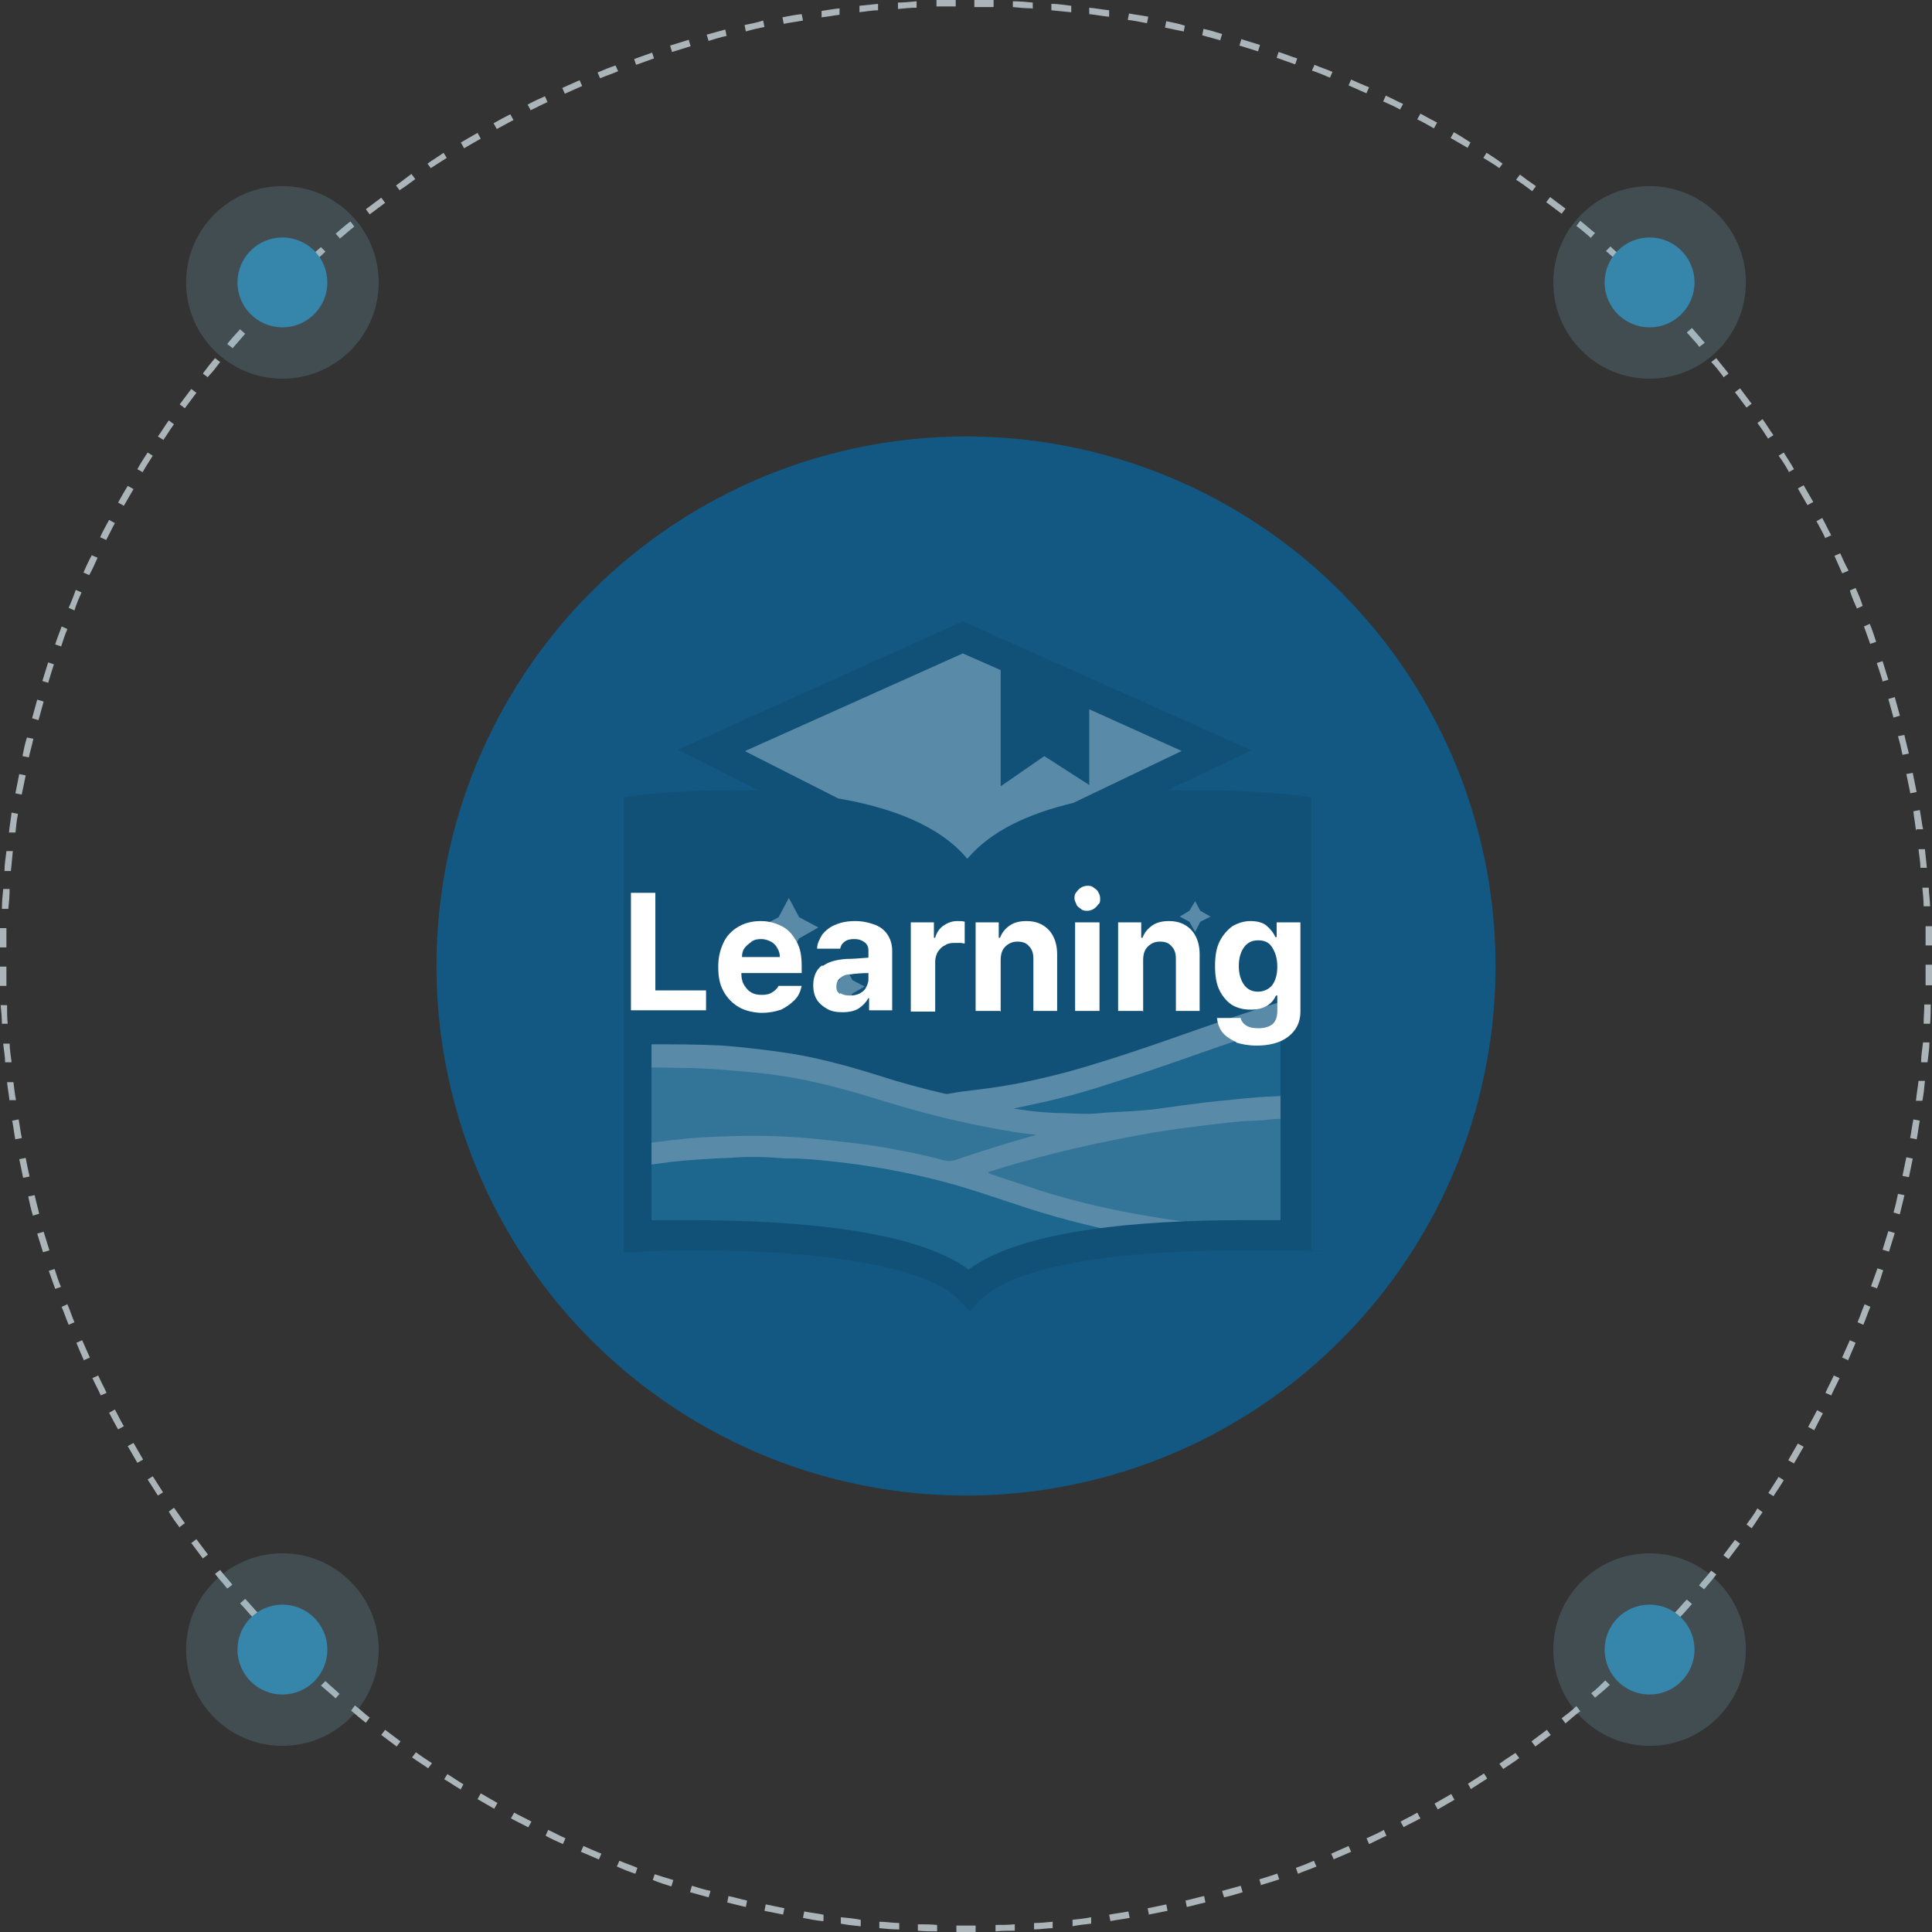 <?xml version="1.0" encoding="UTF-8"?>
<svg id="Layer_1" data-name="Layer 1" xmlns="http://www.w3.org/2000/svg" width="301" height="301" version="1.1" viewBox="0 0 301 301">
  <rect x="0" y="0" width="301" height="301" fill="#333333" stroke="none"/>
  <defs>
    <style>
      .cls-1 {
        fill-rule: evenodd;
      }

      .cls-1, .cls-2, .cls-3, .cls-4, .cls-5, .cls-6, .cls-7, .cls-8 {
        stroke-width: 0px;
      }

      .cls-1, .cls-6 {
        fill: #fff;
      }

      .cls-2 {
        fill: #3686ab;
      }

      .cls-3 {
        fill: #abb5b9;
      }

      .cls-4 {
        opacity: .2;
      }

      .cls-4, .cls-5 {
        fill: #7eb7cd;
      }

      .cls-7 {
        fill: #125882;
      }

      .cls-9 {
        opacity: .3;
      }

      .cls-8 {
        fill: #0e4160;
      }
    </style>
  </defs>
  <circle class="cls-7" cx="150.5" cy="150.5" r="82.5"/>
  <path class="cls-3" d="M150.5,301c-.5,0-1,0-1.5,0v-1c1,0,2,0,3,0v1c-.5,0-1,0-1.5,0ZM146,300.9c-1,0-2,0-3-.1v-1c1,0,2,0,3,.1v1ZM155.1,300.9v-1c1,0,2,0,3-.1v1c-1,0-2,0-3,.1ZM140,300.6c-1,0-2-.1-3-.2v-1c1.1,0,2.1.2,3.1.2v1ZM161.1,300.6v-1c.9,0,1.9-.1,2.9-.2v1c-.9,0-1.9.2-2.9.2ZM134,300.1c-1-.1-2-.2-3-.4v-1c1.1.1,2.1.2,3.1.4v1ZM167.1,300.1v-1c.9-.1,1.9-.2,2.9-.4v1c-.9.1-1.9.2-2.9.4ZM128.1,299.3c-1-.1-2-.3-3-.5l.2-1c1,.2,2,.3,3,.5v1ZM173,299.3l-.2-1c1-.2,2-.3,3-.5l.2,1c-1,.2-2,.3-3,.5ZM122.1,298.3c-1-.2-2-.4-3-.6l.2-1c1,.2,2,.4,2.9.6l-.2,1ZM179,298.3l-.2-1c1-.2,2-.4,2.9-.6l.2,1c-1,.2-2,.4-3,.6ZM116.2,297.1c-1-.2-2-.5-2.9-.7l.2-1c1,.2,1.9.5,2.9.7l-.2,1ZM184.9,297.1l-.2-1c1-.2,1.9-.5,2.9-.7l.2,1c-1,.2-1.9.5-2.9.7ZM110.4,295.6c-1-.3-1.9-.5-2.9-.8l.3-1c1,.3,1.9.6,2.9.8l-.3,1ZM190.7,295.6l-.3-1c1-.3,1.9-.5,2.9-.8l.3,1c-1,.3-1.9.6-2.9.8ZM104.6,293.9c-1-.3-1.9-.6-2.9-1l.3-.9c.9.3,1.9.6,2.9.9l-.3,1ZM196.5,293.8l-.3-1c1-.3,1.9-.6,2.8-.9l.3.9c-.9.3-1.9.6-2.9.9ZM98.9,291.9c-.9-.3-1.9-.7-2.8-1.1l.4-.9c.9.4,1.9.7,2.8,1.1l-.3.9ZM202.2,291.9l-.3-.9c.9-.3,1.9-.7,2.8-1.1l.4.9c-.9.4-1.9.7-2.8,1.1ZM93.3,289.7c-.9-.4-1.9-.8-2.8-1.2l.4-.9c.9.4,1.8.8,2.8,1.2l-.4.9ZM207.8,289.7l-.4-.9c.9-.4,1.8-.8,2.7-1.2l.4.9c-.9.4-1.8.8-2.8,1.2ZM87.7,287.3c-.9-.4-1.8-.8-2.7-1.3l.4-.9c.9.4,1.8.9,2.7,1.3l-.4.9ZM213.3,287.3l-.4-.9c.9-.4,1.8-.8,2.7-1.3l.4.9c-.9.4-1.8.9-2.7,1.3ZM218.7,284.7l-.5-.9c.9-.5,1.8-.9,2.6-1.4l.5.9c-.9.5-1.8.9-2.7,1.4ZM82.3,284.7c-.9-.5-1.8-.9-2.7-1.4l.5-.9c.9.5,1.8.9,2.7,1.4l-.5.9ZM224,281.9l-.5-.9c.9-.5,1.7-1,2.6-1.5l.5.9c-.9.5-1.7,1-2.6,1.5ZM77,281.8c-.9-.5-1.7-1-2.6-1.5l.5-.9c.9.5,1.7,1,2.6,1.5l-.5.9ZM229.2,278.8l-.5-.9c.8-.5,1.7-1.1,2.5-1.6l.5.8c-.8.5-1.7,1.1-2.5,1.6ZM71.8,278.8c-.9-.5-1.7-1.1-2.6-1.6l.5-.8c.8.5,1.7,1.1,2.5,1.6l-.5.9ZM234.2,275.6l-.6-.8c.8-.6,1.6-1.1,2.5-1.7l.6.8c-.8.6-1.6,1.1-2.5,1.7ZM66.7,275.5c-.8-.6-1.7-1.1-2.5-1.7l.6-.8c.8.6,1.6,1.1,2.5,1.7l-.6.8ZM239.2,272.1l-.6-.8c.8-.6,1.6-1.2,2.4-1.8l.6.8c-.8.6-1.6,1.2-2.4,1.8ZM61.8,272.1c-.8-.6-1.6-1.2-2.4-1.8l.6-.8c.8.6,1.6,1.2,2.4,1.8l-.6.8ZM243.9,268.5l-.6-.8c.8-.6,1.6-1.2,2.3-1.9l.6.8c-.8.6-1.6,1.3-2.3,1.9ZM57,268.4c-.8-.6-1.6-1.3-2.3-1.9l.6-.8c.8.6,1.5,1.3,2.3,1.9l-.6.8ZM248.6,264.6l-.7-.8c.8-.6,1.5-1.3,2.2-2l.7.7c-.7.7-1.5,1.3-2.3,2ZM52.3,264.6c-.8-.7-1.5-1.3-2.3-2l.7-.7c.7.7,1.5,1.3,2.2,2l-.7.8ZM253.1,260.6l-.7-.7c.7-.7,1.5-1.4,2.2-2.1l.7.7c-.7.7-1.4,1.4-2.2,2.1ZM47.8,260.5c-.7-.7-1.5-1.4-2.2-2.1l.7-.7c.7.7,1.4,1.4,2.2,2.1l-.7.7ZM257.4,256.4l-.7-.7c.7-.7,1.4-1.4,2.1-2.1l.7.7c-.7.7-1.4,1.4-2.1,2.2ZM43.5,256.4c-.7-.7-1.4-1.4-2.1-2.2l.7-.7c.7.7,1.4,1.4,2.1,2.1l-.7.7ZM261.5,252.1l-.7-.7c.7-.7,1.3-1.5,2-2.2l.8.7c-.7.8-1.3,1.5-2,2.2ZM39.4,252c-.7-.7-1.3-1.5-2-2.2l.8-.7c.7.7,1.3,1.5,2,2.2l-.7.7ZM265.5,247.6l-.8-.6c.6-.8,1.3-1.5,1.9-2.3l.8.6c-.6.8-1.3,1.6-1.9,2.3ZM35.4,247.5c-.6-.8-1.3-1.5-1.9-2.3l.8-.6c.6.8,1.3,1.5,1.9,2.3l-.8.6ZM269.3,242.9l-.8-.6c.6-.8,1.2-1.6,1.8-2.4l.8.6c-.6.8-1.2,1.6-1.8,2.4ZM31.6,242.8c-.6-.8-1.2-1.6-1.8-2.4l.8-.6c.6.8,1.2,1.6,1.8,2.4l-.8.6ZM272.9,238.1l-.8-.6c.6-.8,1.2-1.6,1.7-2.5l.8.6c-.6.8-1.1,1.7-1.7,2.5ZM28,238c-.6-.8-1.2-1.6-1.7-2.5l.8-.6c.6.8,1.1,1.6,1.7,2.4l-.8.6ZM276.3,233.1l-.8-.5c.5-.8,1.1-1.7,1.6-2.5l.8.5c-.5.9-1.1,1.7-1.6,2.5ZM24.6,233c-.5-.8-1.1-1.7-1.6-2.5l.8-.5c.5.8,1.1,1.7,1.6,2.5l-.8.5ZM279.5,228l-.9-.5c.5-.9,1-1.7,1.5-2.6l.9.5c-.5.9-1,1.7-1.5,2.6ZM21.4,227.9c-.5-.9-1-1.7-1.5-2.6l.9-.5c.5.9,1,1.7,1.5,2.6l-.9.5ZM282.6,222.8l-.9-.5c.5-.9,1-1.8,1.4-2.6l.9.5c-.5.9-.9,1.8-1.4,2.7ZM18.4,222.7c-.5-.9-1-1.8-1.4-2.6l.9-.5c.5.9.9,1.8,1.4,2.6l-.9.5ZM285.3,217.4l-.9-.4c.4-.9.9-1.8,1.3-2.7l.9.4c-.4.9-.9,1.8-1.3,2.7ZM15.7,217.4c-.4-.9-.9-1.8-1.3-2.7l.9-.4c.4.9.9,1.8,1.3,2.7l-.9.4ZM13.1,212c-.4-.9-.8-1.8-1.2-2.8l.9-.4c.4.9.8,1.8,1.2,2.7l-.9.4ZM287.9,211.9l-.9-.4c.4-.9.8-1.8,1.2-2.7l.9.4c-.4.9-.8,1.9-1.2,2.8ZM10.7,206.4c-.4-.9-.7-1.9-1.1-2.8l.9-.4c.4.9.7,1.9,1.1,2.8l-.9.4ZM290.3,206.4l-.9-.4c.4-.9.7-1.9,1.1-2.8l.9.4c-.4.9-.7,1.9-1.1,2.8ZM8.6,200.8c-.3-.9-.7-1.9-1-2.8l.9-.3c.3.9.6,1.9,1,2.8l-.9.3ZM292.4,200.7l-.9-.3c.3-.9.7-1.9,1-2.8l.9.3c-.3,1-.6,1.9-1,2.9ZM6.7,195.1c-.3-1-.6-1.9-.9-2.9l1-.3c.3,1,.6,1.9.9,2.9l-1,.3ZM294.3,195l-1-.3c.3-1,.6-1.9.9-2.9l1,.3c-.3,1-.6,1.9-.9,2.9ZM5.1,189.3c-.3-1-.5-1.9-.7-2.9l1-.2c.2,1,.5,1.9.7,2.9l-1,.3ZM296,189.2l-1-.3c.3-1,.5-1.9.7-2.9l1,.2c-.2,1-.5,2-.7,2.9ZM3.6,183.5c-.2-1-.4-2-.6-2.9l1-.2c.2,1,.4,2,.6,2.9l-1,.2ZM297.4,183.4l-1-.2c.2-1,.4-1.9.6-2.9l1,.2c-.2,1-.4,2-.6,2.9ZM2.4,177.6c-.2-1-.3-2-.5-3l1-.2c.2,1,.3,2,.5,2.9l-1,.2ZM298.6,177.5l-1-.2c.2-1,.3-2,.5-2.9l1,.2c-.2,1-.3,2-.5,3ZM1.5,171.6c-.1-1-.3-2-.4-3h1c.1.9.2,1.9.4,2.8h-1ZM299.5,171.5h-1c.1-1.1.3-2.1.4-3.1h1c-.1,1.1-.2,2.1-.4,3.1ZM.8,165.6c0-1-.2-2-.3-3h1c0,.9.2,1.9.3,2.9h-1ZM300.3,165.5h-1c0-1.1.2-2.1.3-3.1h1c0,1.1-.2,2.1-.3,3.1ZM.3,159.6c0-1-.1-2-.2-3h1c0,1,0,2,.1,2.9H.3ZM300.7,159.5h-1c0-1.1.1-2,.1-3h1c0,1,0,2-.1,3ZM0,153.6c0-1,0-2,0-3h1c0,1,0,2,0,3H0ZM301,153.5h-1c0-1,0-2,0-3v-.2h1v.2c0,1,0,2,0,3ZM1,147.6H0c0-1,0-2,0-3h1c0,1,0,2,0,3ZM300,147.3c0-1,0-2,0-3h1c0,1,0,2,0,3h-1ZM1.3,141.6H.3c0-1.1.1-2.1.2-3.1h1c0,1.1-.1,2.1-.2,3.1ZM299.7,141.3c0-1-.1-2-.2-3h1c0,.9.2,1.9.2,2.9h-1ZM1.7,135.7h-1c0-1.1.2-2.1.3-3.1h1c-.1,1.1-.2,2.1-.3,3.1ZM299.2,135.3c0-1-.2-2-.3-3h1c.1.9.2,1.9.3,2.9h-1ZM2.4,129.7h-1c.1-1.1.3-2.1.4-3.1l1,.2c-.2,1-.3,2-.4,3ZM298.5,129.4c-.1-1-.3-2-.4-3l1-.2c.2,1,.3,2,.5,3h-1ZM3.4,123.8l-1-.2c.2-1,.4-2,.6-3l1,.2c-.2,1-.4,2-.6,2.9ZM297.6,123.5c-.2-1-.4-2-.6-2.9l1-.2c.2,1,.4,2,.6,3l-1,.2ZM4.5,118l-1-.2c.2-1,.4-2,.7-2.9l1,.2c-.2,1-.5,1.9-.7,2.9ZM296.4,117.6c-.2-1-.4-1.9-.7-2.9l1-.2c.2,1,.5,2,.7,2.9l-1,.2ZM6,112.2l-1-.3c.3-1,.5-1.9.8-2.9l1,.3c-.3,1-.5,1.9-.8,2.9ZM295,111.8c-.3-1-.5-1.9-.8-2.9l1-.3c.3,1,.5,1.9.8,2.9l-1,.3ZM7.6,106.4l-1-.3c.3-1,.6-1.9.9-2.9l.9.3c-.3.9-.6,1.9-.9,2.9ZM293.3,106.1c-.3-1-.6-1.9-.9-2.8l.9-.3c.3,1,.6,1.9.9,2.9l-1,.3ZM9.5,100.7l-.9-.3c.3-1,.7-1.9,1-2.8l.9.4c-.4.9-.7,1.9-1,2.8ZM291.4,100.4c-.3-.9-.7-1.9-1-2.8l.9-.4c.4.9.7,1.9,1,2.8l-.9.3ZM11.6,95.1l-.9-.4c.4-.9.8-1.9,1.1-2.8l.9.4c-.4.9-.8,1.8-1.1,2.8ZM289.3,94.8c-.4-.9-.8-1.8-1.1-2.8l.9-.4c.4.9.8,1.8,1.1,2.8l-.9.4ZM13.9,89.6l-.9-.4c.4-.9.8-1.8,1.3-2.7l.9.4c-.4.9-.8,1.8-1.3,2.7ZM287,89.3c-.4-.9-.8-1.8-1.2-2.7l.9-.4c.4.9.8,1.8,1.3,2.7l-.9.4ZM16.5,84.1l-.9-.4c.4-.9.9-1.8,1.4-2.7l.9.5c-.5.9-.9,1.8-1.4,2.7ZM284.4,83.9c-.4-.9-.9-1.8-1.4-2.7l.9-.5c.5.9.9,1.8,1.4,2.7l-.9.4ZM19.3,78.8l-.9-.5c.5-.9,1-1.8,1.5-2.6l.9.5c-.5.9-1,1.7-1.5,2.6ZM281.6,78.7c-.5-.9-1-1.7-1.5-2.6l.9-.5c.5.9,1,1.7,1.5,2.6l-.9.5ZM22.3,73.6l-.9-.5c.5-.9,1-1.7,1.6-2.6l.8.5c-.5.8-1.1,1.7-1.6,2.6ZM278.7,73.5c-.5-.9-1-1.7-1.6-2.5l.8-.5c.5.8,1.1,1.7,1.6,2.6l-.9.5ZM25.4,68.5l-.8-.5c.6-.8,1.1-1.7,1.7-2.5l.8.6c-.6.8-1.1,1.7-1.7,2.5ZM275.5,68.4c-.5-.8-1.1-1.7-1.7-2.5l.8-.6c.6.8,1.1,1.7,1.7,2.5l-.8.5ZM28.8,63.6l-.8-.6c.6-.8,1.2-1.6,1.8-2.4l.8.6c-.6.8-1.2,1.6-1.8,2.4ZM272.1,63.5c-.6-.8-1.2-1.6-1.8-2.4l.8-.6c.6.8,1.2,1.6,1.8,2.4l-.8.6ZM32.4,58.8l-.8-.6c.6-.8,1.2-1.6,1.9-2.4l.8.6c-.6.8-1.2,1.6-1.9,2.3ZM268.5,58.7c-.6-.8-1.2-1.6-1.9-2.3l.8-.6c.6.8,1.3,1.6,1.9,2.4l-.8.6ZM36.2,54.2l-.8-.6c.6-.8,1.3-1.5,2-2.3l.8.7c-.7.8-1.3,1.5-2,2.3ZM264.8,54.1c-.6-.8-1.3-1.5-2-2.3l.8-.7c.7.8,1.3,1.5,2,2.3l-.8.6ZM40.1,49.7l-.7-.7c.7-.7,1.4-1.5,2.1-2.2l.7.7c-.7.7-1.4,1.5-2,2.2ZM260.8,49.6c-.7-.7-1.4-1.5-2-2.2l.7-.7c.7.7,1.4,1.5,2.1,2.2l-.7.7ZM44.2,45.3l-.7-.7c.7-.7,1.4-1.4,2.1-2.1l.7.7c-.7.7-1.4,1.4-2.1,2.1ZM256.7,45.3c-.7-.7-1.4-1.4-2.1-2.1l.7-.7c.7.7,1.4,1.4,2.1,2.1l-.7.7ZM48.5,41.2l-.7-.7c.7-.7,1.5-1.4,2.2-2l.7.7c-.7.7-1.5,1.3-2.2,2ZM252.4,41.1c-.7-.7-1.5-1.4-2.2-2l.7-.7c.7.7,1.5,1.3,2.2,2l-.7.7ZM53,37.2l-.7-.8c.8-.7,1.5-1.3,2.3-1.9l.6.8c-.8.6-1.5,1.3-2.3,1.9ZM247.9,37.1c-.8-.7-1.5-1.3-2.3-1.9l.6-.8c.8.6,1.5,1.3,2.3,1.9l-.7.8ZM57.6,33.4l-.6-.8c.8-.6,1.6-1.2,2.4-1.8l.6.8c-.8.6-1.6,1.2-2.4,1.8ZM243.3,33.3c-.8-.6-1.6-1.2-2.4-1.8l.6-.8c.8.6,1.6,1.2,2.4,1.8l-.6.8ZM62.3,29.7l-.6-.8c.8-.6,1.6-1.2,2.4-1.8l.6.8c-.8.6-1.6,1.2-2.4,1.7ZM238.6,29.7c-.8-.6-1.6-1.2-2.4-1.7l.6-.8c.8.6,1.6,1.2,2.5,1.8l-.6.8ZM67.2,26.3l-.6-.8c.8-.6,1.7-1.1,2.5-1.7l.5.8c-.8.5-1.7,1.1-2.5,1.6ZM233.6,26.2c-.8-.6-1.7-1.1-2.5-1.6l.5-.8c.8.5,1.7,1.1,2.5,1.7l-.6.8ZM72.3,23.1l-.5-.9c.9-.5,1.7-1,2.6-1.5l.5.9c-.9.5-1.7,1-2.6,1.5ZM228.6,23c-.9-.5-1.7-1-2.6-1.5l.5-.9c.9.5,1.7,1,2.6,1.6l-.5.9ZM77.4,20.1l-.5-.9c.9-.5,1.8-1,2.6-1.4l.5.9c-.9.5-1.7.9-2.6,1.4ZM223.4,20c-.9-.5-1.7-1-2.6-1.4l.5-.9c.9.5,1.8,1,2.6,1.4l-.5.9ZM82.7,17.2l-.5-.9c.9-.5,1.8-.9,2.7-1.3l.4.9c-.9.4-1.8.9-2.7,1.3ZM218.2,17.1c-.9-.5-1.8-.9-2.7-1.3l.4-.9c.9.4,1.8.9,2.7,1.3l-.5.9ZM88,14.6l-.4-.9c.9-.4,1.8-.8,2.7-1.2l.4.9c-.9.4-1.8.8-2.7,1.2ZM212.8,14.5c-.9-.4-1.8-.8-2.7-1.2l.4-.9c.9.4,1.8.8,2.8,1.2l-.4.9ZM93.5,12.2l-.4-.9c.9-.4,1.9-.8,2.8-1.1l.4.9c-.9.4-1.9.7-2.8,1.1ZM207.2,12.1c-.9-.4-1.9-.8-2.8-1.1l.4-.9c.9.4,1.9.7,2.8,1.1l-.4.9ZM99.1,10.1l-.3-.9c.9-.3,1.9-.7,2.8-1l.3.9c-.9.3-1.9.7-2.8,1ZM201.7,10c-.9-.3-1.9-.7-2.8-1l.3-.9c1,.3,1.9.7,2.9,1l-.3.9ZM104.7,8.1l-.3-1c1-.3,1.9-.6,2.9-.9l.3,1c-1,.3-1.9.6-2.9.9ZM196,8c-1-.3-1.9-.6-2.9-.9l.3-1c1,.3,1.9.6,2.9.9l-.3,1ZM110.4,6.4l-.3-1c1-.3,1.9-.5,2.9-.8l.2,1c-1,.2-1.9.5-2.9.8ZM190.2,6.3c-1-.3-1.9-.5-2.9-.8l.2-1c1,.2,1.9.5,2.9.8l-.3,1ZM116.2,4.9l-.2-1c1-.2,2-.4,2.9-.7l.2,1c-1,.2-1.9.4-2.9.7ZM184.4,4.9c-1-.2-1.9-.4-2.9-.6l.2-1c1,.2,2,.4,2.9.7l-.2,1ZM122.1,3.7l-.2-1c1-.2,2-.4,3-.5l.2,1c-1,.2-2,.3-2.9.5ZM178.6,3.6c-1-.2-2-.4-2.9-.5l.2-1c1,.2,2,.3,3,.5l-.2,1ZM128,2.7v-1c.8-.1,1.8-.3,2.8-.4v1c-.9.1-1.8.3-2.8.4ZM172.7,2.6c-1-.1-2-.3-3-.4v-1c1.1.1,2.1.3,3.1.4v1ZM133.9,1.9v-1c.9-.1,1.9-.2,2.9-.3v1c-.9,0-1.9.2-2.9.3ZM166.8,1.9c-1-.1-2-.2-3-.3v-1c1.1,0,2.1.2,3.1.3v1ZM139.9,1.4V.4c.9,0,1.9-.1,2.9-.2v1c-.9,0-1.9.1-2.9.2ZM160.8,1.3c-1,0-2-.1-3-.2V.2c1.1,0,2.1.1,3.1.2v1ZM145.9,1.1V0c1,0,2,0,3,0v1c-1,0-2,0-3,0ZM154.8,1.1c-1,0-2,0-3,0V0c1,0,2,0,3,0v1Z"/>
  <g class="cls-9">
    <path class="cls-6" d="M170,126.3l18.5-9.6-38-16.9-37.4,17.5,15.1,8.5c-14-2-28.9-.1-28.9-.1v66.5s41.8-2.1,51.6,8.3c9.8-10.4,50.8-8.3,50.8-8.3v-66.5s-17.1-2.1-31.8.6Z"/>
    <g>
      <path class="cls-2" d="M150.4,201.6s-.4-6.4,31.5-8.3c-1.5-.2-3-.4-4.4-.7-5.8-1.1-11.6-2.5-17.2-4.3-4.7-1.5-9.3-3.2-14.1-4.4-4.7-1.2-9.5-2.1-14.3-2.7-2.5-.3-5.1-.6-7.7-.7-1,0-2,0-3-.1-2.6-.2-5.2-.2-7.7,0-2.9.1-5.9.3-8.8.6-1.5.2-2.8.4-4.5.6v11.1c6.9-.1,44.3-.3,50,9Z"/>
      <path class="cls-5" d="M198,174.4c-1.5.2-3.1.2-4.7.3-3.1.3-6.2.7-9.3,1.1-3,.4-5.9.9-8.9,1.5-5.2,1-10.4,2.2-15.4,3.6-1.9.5-3.8,1.1-5.7,1.7,0,0,0,.1,0,.2.1,0,.2,0,.3.1,2.6.9,5.2,1.7,7.8,2.6,4.8,1.5,9.7,2.7,14.7,3.6,4.9.9,9.9,1.6,14.9,2,2.9.2,5.9.3,8.8.4v-17.2c-.6,0-1.7,0-2.5.1Z"/>
      <path class="cls-5" d="M105.1,177.6c3-.4,6.1-.5,9.1-.6,4.5-.1,9,0,13.5.5,2.8.3,5.6.6,8.4,1,3.7.6,7.4,1.3,11,2.3.5.1,1,.1,1.5,0,2.9-1,5.8-1.9,8.7-2.8,1.4-.4,2.8-.8,4.2-1.2-2.3-.2-4.5-.6-6.7-1-4.9-.9-9.8-2.1-14.6-3.5-3.1-.9-6.1-1.9-9.2-2.7-4.4-1.2-9-2.1-13.5-2.5-3.2-.3-6.4-.6-9.6-.7-2.3,0-4.6-.1-6.9-.1-.2,0-.6,0-.6,0v11.9c1.7-.3,3.1-.4,4.6-.6Z"/>
      <path class="cls-2" d="M199,160c-6.1,2-12.1,4.1-18.1,6.2-3.5,1.2-6.9,2.3-10.4,3.4-2.6.8-5.2,1.5-7.9,2.1-1.5.3-3.1.7-4.7,1,2.3.4,4.4.6,6.6.7,2.4,0,4.7.3,7.1,0,2.1-.2,4.3-.2,6.4-.4,2.6-.2,5.3-.7,7.9-1,2.8-.4,5.5-.6,8.3-.9,2.1-.2,4.1-.3,6.4-.4v-11.2c-.6.2-1,.3-1.6.5Z"/>
    </g>
    <path class="cls-8" d="M202,123.9c-.3,0-6.5-.8-14.8-.8s-3.7,0-5.5.1l13.3-6.3-45-20.1-44.4,20,12.5,6.3c-1.4,0-2.8,0-4.1,0-8.3,0-14.6.8-14.8.8l-2,.3v70.9h2.4c0-.1,3.4-.3,8.3-.3,21.7,0,36.8,2.8,41.5,7.7l1.7,1.8,1.7-1.8c4.7-4.9,19.6-7.7,40.9-7.7s8.1.2,8.2.2h2.4c0,.1,0-70.8,0-70.8l-2-.3ZM116.1,117l33.9-15.2,5.9,2.6v18.1l6.8-4.7,7,4.5v-11.8l14.4,6.5-16.9,8.1c-6.8,1.6-12.8,4.3-16.5,8.7-4.3-5.2-11.9-8-20.1-9.4l-14.4-7.3ZM193.4,190.1c-15.1,0-34.1,1.4-42.5,7.7-8.4-6.3-27.8-7.7-43.2-7.7s-4.4,0-6.2,0v-27.4c3.4,0,7.3,0,11,.2,3,.2,6.1.6,9.1,1,5.2.7,10.3,2.1,15.4,3.7,3.4,1.1,6.8,2,10.2,2.8.2,0,.4.1.6,0,1.6-.3,3.3-.5,5-.7,3.3-.4,6.6-1,9.9-1.8,4.4-1,8.8-2.4,13.1-3.8,7.9-2.6,15.7-5.6,23.7-8v34c-1.7,0-3.5,0-6,0Z"/>
    <polygon class="cls-1" points="186.2 140.4 187 141.9 188.6 142.8 187 143.6 186.2 145.2 185.3 143.6 183.8 142.8 185.3 141.9 186.2 140.4"/>
    <polygon class="cls-1" points="122.9 139.9 124.5 142.9 127.5 144.5 124.5 146.2 122.9 149.2 121.3 146.2 118.3 144.5 121.3 142.9 122.9 139.9"/>
    <polygon class="cls-1" points="131.8 150.8 132.8 152.7 134.7 153.7 132.8 154.8 131.8 156.6 130.8 154.8 128.9 153.7 130.8 152.7 131.8 150.8"/>
  </g>
  <g>
    <path class="cls-6" d="M98.3,139.1h3.8v15.2h7.9v3.1h-11.7v-18.4Z"/>
    <path class="cls-6" d="M115.1,156.9c-1-.6-1.8-1.4-2.4-2.5s-.8-2.3-.8-3.8.3-2.6.8-3.7,1.3-1.9,2.3-2.5,2.2-.9,3.5-.9,2.3.3,3.3.8,1.7,1.3,2.3,2.4c.6,1,.8,2.3.8,3.8v1.1h-9.4c0,.7.1,1.3.4,1.8s.6.9,1.1,1.2c.5.3,1,.4,1.7.4.6,0,1.2-.1,1.6-.4.4-.2.8-.6,1-1h3.6c-.2.9-.5,1.6-1.1,2.2-.6.6-1.3,1.1-2.1,1.5-.9.3-1.9.5-3,.5s-2.6-.3-3.6-.9ZM121.5,149.2c0-.6-.1-1-.4-1.5-.2-.4-.6-.8-1-1s-.9-.4-1.5-.4-1.1.1-1.5.4-.8.6-1.1,1c-.3.4-.4.9-.4,1.4h5.9Z"/>
    <path class="cls-6" d="M128.2,150.5c.9-.7,2.2-1,3.7-1.1.9,0,2.1-.1,3.4-.2v-1.1c0-.6-.2-1-.6-1.3s-.9-.5-1.6-.5c-.6,0-1.1.1-1.5.4s-.6.6-.7,1.1h-3.6c0-.8.4-1.5.8-2.2.5-.6,1.2-1.2,2-1.5.9-.4,1.9-.6,3.1-.6s2,.2,2.9.5,1.6.8,2.1,1.5.8,1.6.8,2.6v9.3h-3.6v-1.9h-.1c-.4.7-.9,1.2-1.5,1.6s-1.5.6-2.5.6c-.9,0-1.7-.1-2.4-.5s-1.2-.8-1.6-1.4c-.4-.6-.6-1.4-.6-2.3,0-1.4.5-2.5,1.4-3.1ZM130.9,154.7c.4.3.9.4,1.5.4.6,0,1.1-.1,1.5-.3s.8-.5,1-.9.4-.8.4-1.3v-1c-1.1,0-2.1.1-2.8.2-.7,0-1.2.2-1.6.6-.4.3-.6.7-.6,1.3s.2.9.6,1.2Z"/>
    <path class="cls-6" d="M141.9,143.7h3.6v2.4h.2c.2-.8.7-1.5,1.3-1.9.6-.4,1.3-.7,2.1-.7s.8,0,1.2.1v3.4c-.2,0-.4-.1-.7-.1s-.6,0-.9,0c-.6,0-1.1.1-1.5.4-.5.2-.8.6-1.1,1-.2.4-.4.9-.4,1.5v7.8h-3.8v-13.8Z"/>
    <path class="cls-6" d="M155.8,157.5h-3.8v-13.8h3.6v2.4h.2c.3-.8.8-1.4,1.5-1.9.7-.5,1.6-.7,2.6-.7s1.8.2,2.5.6c.7.4,1.3,1,1.7,1.8.4.8.6,1.7.6,2.8v8.8h-3.7v-8.1c0-.9-.2-1.5-.7-2-.4-.5-1-.7-1.8-.7s-1.4.3-1.9.8-.7,1.2-.7,2.1v8Z"/>
    <path class="cls-6" d="M168.4,141.6c-.3-.2-.6-.4-.7-.7s-.3-.6-.3-.9,0-.7.3-1c.2-.3.4-.5.7-.7.3-.2.7-.3,1-.3s.7,0,1,.3c.3.2.6.4.7.7.2.3.3.6.3,1s0,.7-.3.9c-.2.3-.4.5-.7.7-.3.2-.7.3-1,.3s-.7,0-1-.3ZM167.5,143.7h3.8v13.8h-3.8v-13.8Z"/>
    <path class="cls-6" d="M178,157.5h-3.8v-13.8h3.6v2.4h.2c.3-.8.8-1.4,1.5-1.9.7-.5,1.6-.7,2.6-.7s1.8.2,2.5.6c.7.4,1.3,1,1.7,1.8.4.8.6,1.7.6,2.8v8.8h-3.7v-8.1c0-.9-.2-1.5-.7-2-.4-.5-1-.7-1.8-.7s-1.4.3-1.9.8-.7,1.2-.7,2.1v8Z"/>
    <path class="cls-6" d="M192.7,162.4c-.9-.4-1.7-.9-2.2-1.5s-.8-1.4-.9-2.3h3.7c.1.5.4.9.9,1.2.5.3,1.1.4,1.9.4s1.6-.2,2.1-.6c.5-.4.8-1.1.8-2v-2.5h-.2c-.3.6-.7,1.2-1.4,1.6s-1.5.6-2.5.6c-1.1,0-2-.2-2.9-.7-.8-.5-1.5-1.3-2-2.3-.5-1-.7-2.3-.7-3.8s.2-2.8.7-3.8c.5-1,1.2-1.8,2-2.4.9-.5,1.8-.8,2.8-.8s1.9.2,2.5.7,1.1,1.1,1.4,1.8h.2v-2.3h3.7v13.9c0,1.1-.3,2.1-.9,2.9s-1.4,1.4-2.4,1.8c-1,.4-2.2.6-3.5.6s-2.3-.2-3.3-.5ZM193.8,153.4c.5.7,1.2,1.1,2.2,1.1.9,0,1.7-.4,2.2-1,.5-.7.8-1.6.8-2.9s-.3-2.2-.8-3-1.2-1.1-2.2-1.1-1.7.4-2.2,1.1c-.5.7-.8,1.7-.8,2.9s.3,2.2.8,2.9Z"/>
  </g>
  <g>
    <circle class="cls-4" cx="44" cy="44" r="15"/>
    <circle class="cls-2" cx="44" cy="44" r="7"/>
  </g>
  <g>
    <circle class="cls-4" cx="257" cy="44" r="15"/>
    <circle class="cls-2" cx="257" cy="44" r="7"/>
  </g>
  <g>
    <circle class="cls-4" cx="44" cy="257" r="15"/>
    <circle class="cls-2" cx="44" cy="257" r="7"/>
  </g>
  <g>
    <circle class="cls-4" cx="257" cy="257" r="15"/>
    <circle class="cls-2" cx="257" cy="257" r="7"/>
  </g>
</svg>
